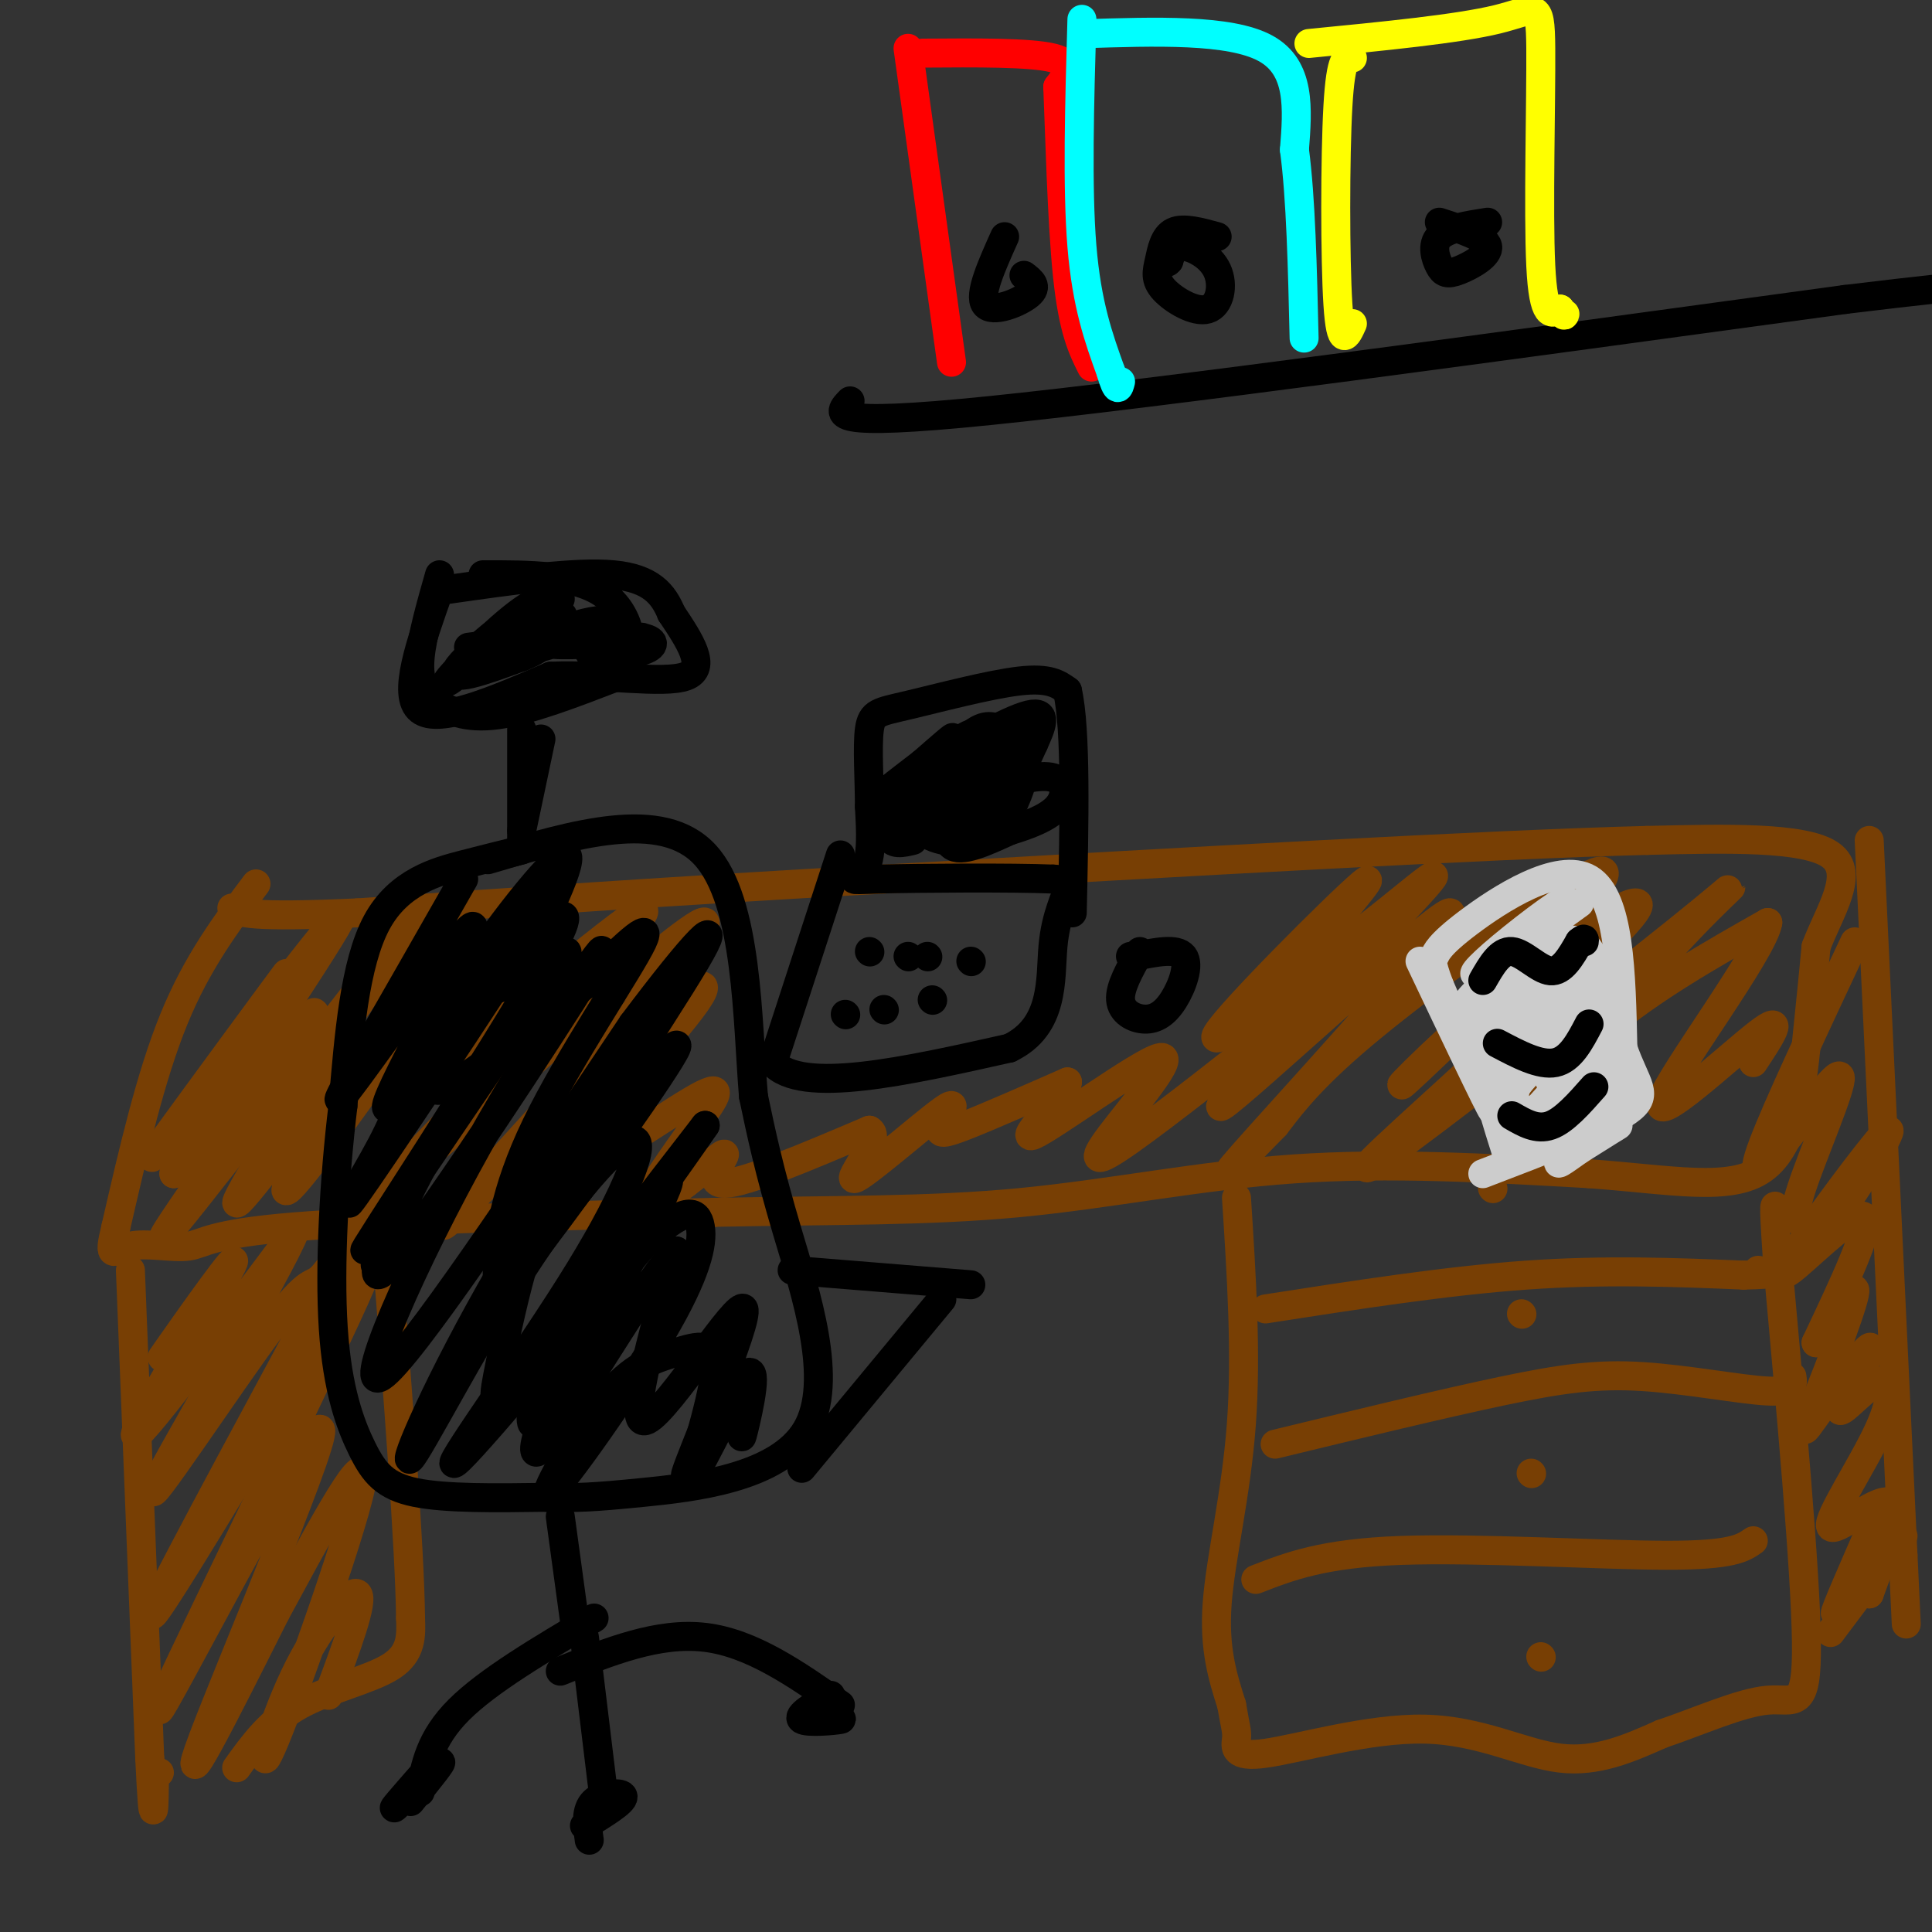 <svg viewBox='0 0 400 400' version='1.1' xmlns='http://www.w3.org/2000/svg' xmlns:xlink='http://www.w3.org/1999/xlink'><rect x="0" y="0" width="400" height="400" fill="#333333" stroke="none"/><g fill='none' stroke='rgb(120,63,4)' stroke-width='6' stroke-linecap='round' stroke-linejoin='round'><path d='M53,183c-6.083,8.083 -12.167,16.167 -17,28c-4.833,11.833 -8.417,27.417 -12,43'/><path d='M24,254c-1.831,7.504 -0.408,4.764 3,4c3.408,-0.764 8.802,0.448 12,0c3.198,-0.448 4.199,-2.557 22,-4c17.801,-1.443 52.400,-2.222 87,-3'/><path d='M148,251c25.048,-0.488 44.167,-0.208 63,-2c18.833,-1.792 37.381,-5.655 57,-7c19.619,-1.345 40.310,-0.173 61,1'/><path d='M329,243c17.071,1.238 29.250,3.833 36,-1c6.750,-4.833 8.071,-17.095 9,-26c0.929,-8.905 1.464,-14.452 2,-20'/><path d='M376,196c2.667,-7.200 8.333,-15.200 3,-19c-5.333,-3.800 -21.667,-3.400 -38,-3'/><path d='M341,174c-32.667,0.833 -95.333,4.417 -158,8'/><path d='M183,182c-44.500,2.500 -76.750,4.750 -109,7'/><path d='M74,189c-22.500,1.000 -24.250,0.000 -26,-1'/></g>
<g fill='none' stroke='rgb(0,0,0)' stroke-width='6' stroke-linecap='round' stroke-linejoin='round'><path d='M174,177c0.000,0.000 -14.000,43.000 -14,43'/><path d='M160,220c5.833,6.667 27.417,1.833 49,-3'/><path d='M209,217c9.405,-4.524 8.417,-14.333 9,-21c0.583,-6.667 2.738,-10.190 3,-12c0.262,-1.810 -1.369,-1.905 -3,-2'/><path d='M218,182c-8.417,-0.345 -27.958,-0.208 -36,0c-8.042,0.208 -4.583,0.488 -3,-2c1.583,-2.488 1.292,-7.744 1,-13'/><path d='M180,167c0.005,-5.418 -0.483,-12.463 0,-16c0.483,-3.537 1.938,-3.568 8,-5c6.062,-1.432 16.732,-4.266 23,-5c6.268,-0.734 8.134,0.633 10,2'/><path d='M221,143c1.833,8.000 1.417,27.000 1,46'/><path d='M180,197c0.000,0.000 0.100,0.100 0.1,0.1'/><path d='M188,198c0.000,0.000 0.100,0.100 0.1,0.1'/><path d='M192,198c0.000,0.000 0.100,0.100 0.1,0.1'/><path d='M201,199c0.000,0.000 0.100,0.100 0.1,0.1'/><path d='M175,210c0.000,0.000 0.100,0.100 0.1,0.1'/><path d='M183,209c0.000,0.000 0.100,0.100 0.1,0.1'/><path d='M193,207c0.000,0.000 0.100,0.100 0.1,0.1'/><path d='M191,159c1.583,-2.083 3.167,-4.167 7,-5c3.833,-0.833 9.917,-0.417 16,0'/><path d='M236,197c-2.107,3.724 -4.214,7.448 -4,10c0.214,2.552 2.748,3.931 5,4c2.252,0.069 4.222,-1.174 6,-4c1.778,-2.826 3.365,-7.236 2,-9c-1.365,-1.764 -5.683,-0.882 -10,0'/><path d='M235,198c-1.667,0.000 -0.833,0.000 0,0'/></g>
<g fill='none' stroke='rgb(120,63,4)' stroke-width='6' stroke-linecap='round' stroke-linejoin='round'><path d='M27,263c0.000,0.000 4.000,101.000 4,101'/><path d='M31,364c0.833,17.333 0.917,10.167 1,3'/><path d='M32,367c0.333,0.500 0.667,0.250 1,0'/><path d='M49,366c3.467,-4.822 6.933,-9.644 13,-13c6.067,-3.356 14.733,-5.244 19,-8c4.267,-2.756 4.133,-6.378 4,-10'/><path d='M85,335c-0.167,-14.500 -2.583,-45.750 -5,-77'/><path d='M80,258c-0.833,-12.833 -0.417,-6.417 0,0'/><path d='M40,272c-4.375,6.173 -8.750,12.345 -5,7c3.750,-5.345 15.625,-22.208 13,-17c-2.625,5.208 -19.750,32.488 -20,35c-0.250,2.512 16.375,-19.744 33,-42'/><path d='M61,255c-2.788,7.404 -26.257,46.914 -29,53c-2.743,6.086 15.240,-21.250 24,-33c8.760,-11.750 8.296,-7.912 11,-11c2.704,-3.088 8.574,-13.101 0,3c-8.574,16.101 -31.593,58.314 -35,66c-3.407,7.686 12.796,-19.157 29,-46'/><path d='M61,287c9.996,-16.727 20.485,-35.546 11,-15c-9.485,20.546 -38.944,80.456 -39,82c-0.056,1.544 29.293,-55.276 33,-58c3.707,-2.724 -18.226,48.650 -24,64c-5.774,15.350 4.613,-5.325 15,-26'/><path d='M57,334c7.494,-13.762 18.729,-35.165 18,-28c-0.729,7.165 -13.422,42.900 -18,54c-4.578,11.100 -1.040,-2.435 4,-13c5.040,-10.565 11.583,-18.162 13,-17c1.417,1.162 -2.291,11.081 -6,21'/><path d='M51,213c6.161,-8.464 12.321,-16.929 5,-7c-7.321,9.929 -28.125,38.250 -24,33c4.125,-5.250 33.179,-44.071 38,-49c4.821,-4.929 -14.589,24.036 -34,53'/><path d='M36,243c3.984,-3.086 30.944,-37.301 29,-33c-1.944,4.301 -32.793,47.120 -31,46c1.793,-1.120 36.226,-46.177 48,-61c11.774,-14.823 0.887,0.589 -10,16'/><path d='M72,211c-8.001,12.684 -23.003,36.394 -23,38c0.003,1.606 15.012,-18.893 26,-32c10.988,-13.107 17.956,-18.823 13,-10c-4.956,8.823 -21.834,32.183 -27,38c-5.166,5.817 1.381,-5.909 11,-17c9.619,-11.091 22.309,-21.545 35,-32'/><path d='M107,196c9.080,-8.016 14.279,-12.056 4,-1c-10.279,11.056 -36.037,37.207 -30,34c6.037,-3.207 43.868,-35.774 51,-40c7.132,-4.226 -16.434,19.887 -40,44'/><path d='M92,233c-12.998,13.589 -25.494,25.560 -9,11c16.494,-14.560 61.979,-55.651 63,-53c1.021,2.651 -42.423,49.043 -52,60c-9.577,10.957 14.711,-13.522 39,-38'/><path d='M133,213c10.280,-9.016 16.480,-12.557 10,-4c-6.480,8.557 -25.640,29.210 -26,33c-0.360,3.790 18.079,-9.283 26,-14c7.921,-4.717 5.325,-1.078 1,5c-4.325,6.078 -10.379,14.594 -11,17c-0.621,2.406 4.189,-1.297 9,-5'/><path d='M142,245c3.560,-2.619 7.958,-6.667 8,-6c0.042,0.667 -4.274,6.048 0,6c4.274,-0.048 17.137,-5.524 30,-11'/><path d='M180,234c2.866,1.454 -4.970,10.588 -3,10c1.970,-0.588 13.744,-10.900 18,-14c4.256,-3.100 0.992,1.012 0,3c-0.992,1.988 0.288,1.854 5,0c4.712,-1.854 12.856,-5.427 21,-9'/><path d='M221,224c-0.064,2.303 -10.724,12.559 -7,11c3.724,-1.559 21.833,-14.933 26,-16c4.167,-1.067 -5.609,10.174 -10,16c-4.391,5.826 -3.397,6.236 4,1c7.397,-5.236 21.199,-16.118 35,-27'/><path d='M269,209c6.619,-4.419 5.667,-1.966 4,-1c-1.667,0.966 -4.049,0.447 -6,0c-1.951,-0.447 -3.471,-0.821 2,-8c5.471,-7.179 17.935,-21.164 13,-17c-4.935,4.164 -27.267,26.475 -30,31c-2.733,4.525 14.134,-8.738 31,-22'/><path d='M283,192c10.133,-7.932 19.967,-16.764 9,-5c-10.967,11.764 -42.733,44.122 -39,42c3.733,-2.122 42.967,-38.725 47,-40c4.033,-1.275 -27.133,32.779 -39,46c-11.867,13.221 -4.433,5.611 3,-2'/><path d='M264,233c2.047,-2.580 5.665,-8.031 16,-17c10.335,-8.969 27.386,-21.455 39,-29c11.614,-7.545 17.792,-10.149 9,0c-8.792,10.149 -32.552,33.050 -37,37c-4.448,3.950 10.418,-11.052 24,-22c13.582,-10.948 25.881,-17.842 24,-14c-1.881,3.842 -17.940,18.421 -34,33'/><path d='M305,221c-13.069,12.081 -28.742,25.785 -19,19c9.742,-6.785 44.898,-34.058 61,-47c16.102,-12.942 13.151,-11.551 3,-1c-10.151,10.551 -27.502,30.264 -32,35c-4.498,4.736 3.858,-5.504 14,-14c10.142,-8.496 22.071,-15.248 34,-22'/><path d='M366,191c-0.917,5.869 -20.208,31.542 -22,37c-1.792,5.458 13.917,-9.298 20,-14c6.083,-4.702 2.542,0.649 -1,6'/><path d='M256,248c1.044,16.200 2.089,32.400 1,47c-1.089,14.600 -4.311,27.600 -5,37c-0.689,9.400 1.156,15.200 3,21'/><path d='M255,353c0.761,4.541 1.162,5.394 1,7c-0.162,1.606 -0.889,3.967 6,3c6.889,-0.967 21.393,-5.260 33,-5c11.607,0.260 20.316,5.074 28,6c7.684,0.926 14.342,-2.037 21,-5'/><path d='M344,359c7.679,-2.583 16.375,-6.542 22,-7c5.625,-0.458 8.179,2.583 8,-12c-0.179,-14.583 -3.089,-46.792 -6,-79'/><path d='M368,261c-1.000,-14.667 -0.500,-11.833 0,-9'/><path d='M379,338c0.000,0.000 15.000,-20.000 15,-20'/><path d='M387,174c0.000,0.000 7.000,148.000 7,148'/><path d='M394,322c1.167,24.667 0.583,12.333 0,0'/><path d='M384,195c-8.055,17.155 -16.109,34.310 -19,42c-2.891,7.690 -0.617,5.914 4,0c4.617,-5.914 11.578,-15.967 12,-14c0.422,1.967 -5.694,15.953 -8,23c-2.306,7.047 -0.802,7.156 1,7c1.802,-0.156 3.901,-0.578 6,-1'/><path d='M380,252c4.350,-5.404 12.226,-18.415 11,-18c-1.226,0.415 -11.556,14.256 -17,22c-5.444,7.744 -6.004,9.393 -2,6c4.004,-3.393 12.573,-11.826 14,-10c1.427,1.826 -4.286,13.913 -10,26'/><path d='M376,278c0.698,0.255 7.444,-12.109 8,-11c0.556,1.109 -5.078,15.689 -8,23c-2.922,7.311 -3.133,7.353 0,3c3.133,-4.353 9.609,-13.101 11,-14c1.391,-0.899 -2.305,6.050 -6,13'/><path d='M381,292c0.667,0.408 5.333,-5.073 8,-6c2.667,-0.927 3.333,2.700 0,10c-3.333,7.300 -10.667,18.273 -10,20c0.667,1.727 9.333,-5.792 12,-5c2.667,0.792 -0.667,9.896 -4,19'/><path d='M387,330c-0.107,0.476 1.625,-7.833 0,-7c-1.625,0.833 -6.607,10.810 -7,11c-0.393,0.190 3.804,-9.405 8,-19'/><path d='M260,327c6.956,-2.711 13.911,-5.422 30,-6c16.089,-0.578 41.311,0.978 55,1c13.689,0.022 15.844,-1.489 18,-3'/><path d='M264,299c17.327,-4.202 34.655,-8.405 47,-11c12.345,-2.595 19.708,-3.583 29,-3c9.292,0.583 20.512,2.738 26,3c5.488,0.262 5.244,-1.369 5,-3'/><path d='M262,271c18.750,-2.917 37.500,-5.833 54,-7c16.500,-1.167 30.750,-0.583 45,0'/><path d='M361,264c8.000,-0.167 5.500,-0.583 3,-1'/><path d='M309,246c0.000,0.000 0.100,0.100 0.1,0.1'/><path d='M315,272c0.000,0.000 0.100,0.100 0.1,0.1'/><path d='M317,305c0.000,0.000 0.100,0.100 0.1,0.1'/><path d='M319,343c0.000,0.000 0.100,0.100 0.1,0.1'/></g>
<g fill='none' stroke='rgb(0,0,0)' stroke-width='6' stroke-linecap='round' stroke-linejoin='round'><path d='M91,119c-1.792,6.304 -3.583,12.607 -4,17c-0.417,4.393 0.542,6.875 3,9c2.458,2.125 6.417,3.893 13,3c6.583,-0.893 15.792,-4.446 25,-8'/><path d='M128,140c4.333,-4.844 2.667,-12.956 -3,-17c-5.667,-4.044 -15.333,-4.022 -25,-4'/><path d='M108,151c0.000,0.000 0.000,24.000 0,24'/><path d='M108,176c-3.222,0.778 -6.444,1.556 -12,3c-5.556,1.444 -13.444,3.556 -18,12c-4.556,8.444 -5.778,23.222 -7,38'/><path d='M71,229c-1.810,14.922 -2.836,33.226 -2,46c0.836,12.774 3.533,20.016 6,25c2.467,4.984 4.705,7.710 11,9c6.295,1.290 16.648,1.145 27,1'/><path d='M113,310c6.604,0.152 9.616,0.030 20,-1c10.384,-1.030 28.142,-2.970 34,-13c5.858,-10.030 -0.183,-28.152 -4,-41c-3.817,-12.848 -5.408,-20.424 -7,-28'/><path d='M156,227c-1.311,-15.511 -1.089,-40.289 -10,-50c-8.911,-9.711 -26.956,-4.356 -45,1'/><path d='M112,153c0.000,0.000 -4.000,19.000 -4,19'/><path d='M91,122c-3.917,11.000 -7.833,22.000 -4,25c3.833,3.000 15.417,-2.000 27,-7'/><path d='M114,140c10.556,-0.511 23.444,1.711 28,0c4.556,-1.711 0.778,-7.356 -3,-13'/><path d='M139,127c-1.622,-3.933 -4.178,-7.267 -12,-8c-7.822,-0.733 -20.911,1.133 -34,3'/><path d='M116,314c0.000,0.000 3.000,22.000 3,22'/><path d='M166,304c0.000,0.000 29.000,-35.000 29,-35'/><path d='M201,266c0.000,0.000 -37.000,-3.000 -37,-3'/><path d='M123,335c-11.000,6.500 -22.000,13.000 -28,19c-6.000,6.000 -7.000,11.500 -8,17'/><path d='M116,346c10.167,-4.083 20.333,-8.167 30,-7c9.667,1.167 18.833,7.583 28,14'/><path d='M121,339c0.000,0.000 4.000,33.000 4,33'/><path d='M87,368c-3.244,3.711 -6.489,7.422 -5,6c1.489,-1.422 7.711,-7.978 9,-9c1.289,-1.022 -2.356,3.489 -6,8'/><path d='M121,378c4.022,-2.467 8.044,-4.933 8,-6c-0.044,-1.067 -4.156,-0.733 -6,1c-1.844,1.733 -1.422,4.867 -1,8'/><path d='M172,351c-3.556,2.111 -7.111,4.222 -6,5c1.111,0.778 6.889,0.222 8,0c1.111,-0.222 -2.444,-0.111 -6,0'/><path d='M96,182c-7.305,12.815 -14.609,25.630 -20,35c-5.391,9.370 -8.868,15.295 -2,6c6.868,-9.295 24.080,-33.810 24,-31c-0.080,2.810 -17.451,32.946 -18,37c-0.549,4.054 15.726,-17.973 32,-40'/><path d='M112,189c-3.334,6.541 -27.668,42.893 -36,55c-8.332,12.107 -0.661,-0.032 3,-7c3.661,-6.968 3.311,-8.765 13,-21c9.689,-12.235 29.416,-34.910 24,-23c-5.416,11.910 -35.976,58.403 -40,65c-4.024,6.597 18.488,-26.701 41,-60'/><path d='M117,198c2.898,-5.219 -10.356,11.734 -20,27c-9.644,15.266 -15.677,28.845 -18,34c-2.323,5.155 -0.936,1.887 -1,3c-0.064,1.113 -1.578,6.608 9,-8c10.578,-14.608 33.248,-49.318 37,-56c3.752,-6.682 -11.413,14.662 -25,39c-13.587,24.338 -25.596,51.668 -20,48c5.596,-3.668 28.798,-38.334 52,-73'/><path d='M131,212c13.035,-17.354 19.622,-24.237 13,-13c-6.622,11.237 -26.452,40.596 -40,64c-13.548,23.404 -20.812,40.854 -19,39c1.812,-1.854 12.701,-23.011 23,-39c10.299,-15.989 20.008,-26.812 23,-27c2.992,-0.188 -0.733,10.257 -11,27c-10.267,16.743 -27.076,39.784 -26,40c1.076,0.216 20.038,-22.392 39,-45'/><path d='M133,258c8.829,-8.594 11.402,-7.579 12,-4c0.598,3.579 -0.780,9.721 -8,22c-7.220,12.279 -20.282,30.695 -23,33c-2.718,2.305 4.909,-11.499 11,-19c6.091,-7.501 10.646,-8.698 15,-10c4.354,-1.302 8.507,-2.710 8,4c-0.507,6.710 -5.675,21.537 -5,22c0.675,0.463 7.193,-13.439 10,-18c2.807,-4.561 1.904,0.220 1,5'/><path d='M154,293c-0.117,2.628 -0.909,6.698 0,3c0.909,-3.698 3.520,-15.165 0,-11c-3.520,4.165 -13.170,23.962 -12,20c1.170,-3.962 13.161,-31.682 12,-34c-1.161,-2.318 -15.475,20.766 -20,23c-4.525,2.234 0.737,-16.383 6,-35'/><path d='M140,259c-5.825,5.363 -23.389,36.272 -28,41c-4.611,4.728 3.731,-16.723 12,-33c8.269,-16.277 16.464,-27.378 14,-21c-2.464,6.378 -15.588,30.235 -22,41c-6.412,10.765 -6.111,8.437 -6,5c0.111,-3.437 0.032,-7.982 6,-18c5.968,-10.018 17.984,-25.509 30,-41'/><path d='M146,233c-2.453,3.703 -23.587,33.461 -34,47c-10.413,13.539 -10.107,10.859 -9,5c1.107,-5.859 3.013,-14.898 5,-22c1.987,-7.102 4.055,-12.266 12,-23c7.945,-10.734 21.767,-27.036 20,-23c-1.767,4.036 -19.123,28.410 -28,40c-8.877,11.590 -9.276,10.395 -9,5c0.276,-5.395 1.228,-14.991 8,-29c6.772,-14.009 19.363,-32.431 22,-38c2.637,-5.569 -4.682,1.716 -12,9'/><path d='M121,204c-8.096,6.467 -22.335,18.134 -28,21c-5.665,2.866 -2.756,-3.069 -2,-7c0.756,-3.931 -0.643,-5.858 5,-15c5.643,-9.142 18.327,-25.500 21,-26c2.673,-0.500 -4.665,14.857 -9,22c-4.335,7.143 -5.668,6.071 -7,5'/><path d='M116,124c-2.061,-0.373 -4.121,-0.746 -10,4c-5.879,4.746 -15.576,14.612 -13,13c2.576,-1.612 17.424,-14.703 18,-16c0.576,-1.297 -13.121,9.201 -16,13c-2.879,3.799 5.061,0.900 13,-2'/><path d='M108,136c3.785,-1.408 6.746,-3.929 8,-6c1.254,-2.071 0.800,-3.694 -2,-3c-2.800,0.694 -7.946,3.703 -11,6c-3.054,2.297 -4.014,3.881 1,3c5.014,-0.881 16.004,-4.226 20,-6c3.996,-1.774 0.999,-1.978 -3,-1c-3.999,0.978 -9.000,3.136 -8,4c1.000,0.864 8.000,0.432 15,0'/><path d='M128,133c3.977,-0.396 6.419,-1.385 4,-1c-2.419,0.385 -9.700,2.144 -10,3c-0.300,0.856 6.381,0.807 10,0c3.619,-0.807 4.177,-2.374 1,-3c-3.177,-0.626 -10.088,-0.313 -17,0'/><path d='M116,132c-6.000,0.333 -12.500,1.167 -19,2'/><path d='M176,83c-2.667,2.750 -5.333,5.500 29,2c34.333,-3.500 105.667,-13.250 177,-23'/><path d='M382,62c33.044,-4.022 27.156,-2.578 26,-3c-1.156,-0.422 2.422,-2.711 6,-5'/></g>
<g fill='none' stroke='rgb(255,0,0)' stroke-width='6' stroke-linecap='round' stroke-linejoin='round'><path d='M188,10c0.000,0.000 9.000,65.000 9,65'/><path d='M191,11c11.167,-0.083 22.333,-0.167 27,1c4.667,1.167 2.833,3.583 1,6'/><path d='M219,18c0.378,8.756 0.822,27.644 2,39c1.178,11.356 3.089,15.178 5,19'/></g>
<g fill='none' stroke='rgb(0,255,255)' stroke-width='6' stroke-linecap='round' stroke-linejoin='round'><path d='M224,7c15.333,-0.500 30.667,-1.000 38,3c7.333,4.000 6.667,12.500 6,21'/><path d='M268,31c1.333,10.000 1.667,24.500 2,39'/><path d='M224,4c-0.500,17.417 -1.000,34.833 0,47c1.000,12.167 3.500,19.083 6,26'/><path d='M230,77c1.333,4.667 1.667,3.333 2,2'/></g>
<g fill='none' stroke='rgb(255,255,0)' stroke-width='6' stroke-linecap='round' stroke-linejoin='round'><path d='M280,12c-1.200,-0.244 -2.400,-0.489 -3,10c-0.600,10.489 -0.600,31.711 0,41c0.600,9.289 1.800,6.644 3,4'/><path d='M271,9c15.440,-1.506 30.881,-3.012 39,-5c8.119,-1.988 8.917,-4.458 9,6c0.083,10.458 -0.548,33.845 0,45c0.548,11.155 2.274,10.077 4,9'/><path d='M323,64c0.833,1.667 0.917,1.333 1,1'/></g>
<g fill='none' stroke='rgb(0,0,0)' stroke-width='6' stroke-linecap='round' stroke-linejoin='round'><path d='M208,49c-2.711,6.044 -5.422,12.089 -4,14c1.422,1.911 6.978,-0.311 9,-2c2.022,-1.689 0.511,-2.844 -1,-4'/><path d='M252,49c-3.499,-0.967 -6.998,-1.934 -9,-1c-2.002,0.934 -2.508,3.768 -3,6c-0.492,2.232 -0.972,3.863 1,6c1.972,2.137 6.394,4.779 9,4c2.606,-0.779 3.394,-4.979 2,-8c-1.394,-3.021 -4.970,-4.863 -7,-5c-2.030,-0.137 -2.515,1.432 -3,3'/><path d='M242,54c-0.500,0.500 -0.250,0.250 0,0'/><path d='M308,46c-4.169,0.651 -8.338,1.301 -10,3c-1.662,1.699 -0.817,4.445 0,6c0.817,1.555 1.604,1.919 4,1c2.396,-0.919 6.399,-3.120 6,-5c-0.399,-1.880 -5.199,-3.440 -10,-5'/></g>
<g fill='none' stroke='rgb(204,204,204)' stroke-width='6' stroke-linecap='round' stroke-linejoin='round'><path d='M294,199c7.167,15.083 14.333,30.167 15,31c0.667,0.833 -5.167,-12.583 -11,-26'/><path d='M298,204c-1.976,-5.212 -1.416,-5.242 -1,-6c0.416,-0.758 0.689,-2.242 7,-7c6.311,-4.758 18.660,-12.788 25,-9c6.340,3.788 6.670,19.394 7,35'/><path d='M336,217c2.644,7.756 5.756,9.644 1,13c-4.756,3.356 -17.378,8.178 -30,13'/><path d='M327,187c-8.346,6.049 -16.692,12.099 -20,14c-3.308,1.901 -1.577,-0.346 4,-5c5.577,-4.654 15.002,-11.715 13,-9c-2.002,2.715 -15.429,15.204 -19,19c-3.571,3.796 2.715,-1.102 9,-6'/><path d='M314,200c4.820,-3.203 12.371,-8.211 9,-4c-3.371,4.211 -17.663,17.641 -18,19c-0.337,1.359 13.280,-9.354 20,-14c6.720,-4.646 6.544,-3.225 2,2c-4.544,5.225 -13.454,14.253 -16,16c-2.546,1.747 1.273,-3.787 4,-6c2.727,-2.213 4.364,-1.107 6,0'/><path d='M321,213c-2.313,4.503 -11.095,15.762 -10,18c1.095,2.238 12.067,-4.544 15,-4c2.933,0.544 -2.172,8.416 -1,10c1.172,1.584 8.621,-3.119 10,-4c1.379,-0.881 -3.310,2.059 -8,5'/><path d='M327,238c-2.926,2.040 -6.240,4.641 -3,1c3.240,-3.641 13.034,-13.523 11,-13c-2.034,0.523 -15.896,11.449 -16,10c-0.104,-1.449 13.549,-15.275 15,-16c1.451,-0.725 -9.300,11.650 -13,16c-3.700,4.350 -0.350,0.675 3,-3'/><path d='M324,233c2.061,-2.168 5.714,-6.088 9,-8c3.286,-1.912 6.205,-1.817 6,0c-0.205,1.817 -3.533,5.357 -8,8c-4.467,2.643 -10.073,4.388 -13,4c-2.927,-0.388 -3.176,-2.908 0,-7c3.176,-4.092 9.778,-9.756 10,-10c0.222,-0.244 -5.937,4.930 -7,4c-1.063,-0.930 2.968,-7.965 7,-15'/><path d='M328,209c1.654,-3.105 2.289,-3.368 3,0c0.711,3.368 1.499,10.368 0,6c-1.499,-4.368 -5.285,-20.105 -5,-20c0.285,0.105 4.643,16.053 9,32'/><path d='M335,227c0.881,-0.589 -1.417,-18.060 -4,-26c-2.583,-7.940 -5.451,-6.347 -8,-6c-2.549,0.347 -4.779,-0.552 -7,1c-2.221,1.552 -4.432,5.553 -6,8c-1.568,2.447 -2.493,3.339 -3,7c-0.507,3.661 -0.597,10.092 2,12c2.597,1.908 7.882,-0.705 12,-4c4.118,-3.295 7.070,-7.272 8,-12c0.930,-4.728 -0.163,-10.208 -3,-12c-2.837,-1.792 -7.419,0.104 -12,2'/><path d='M314,197c-3.550,2.098 -6.426,6.342 -7,11c-0.574,4.658 1.155,9.728 4,12c2.845,2.272 6.805,1.746 10,0c3.195,-1.746 5.624,-4.711 7,-8c1.376,-3.289 1.699,-6.902 0,-11c-1.699,-4.098 -5.419,-8.680 -9,-5c-3.581,3.680 -7.023,15.623 -8,23c-0.977,7.377 0.512,10.189 2,13'/><path d='M313,232c0.581,-0.997 1.032,-9.989 0,-16c-1.032,-6.011 -3.547,-9.041 -5,-8c-1.453,1.041 -1.844,6.155 -1,12c0.844,5.845 2.922,12.423 5,19'/><path d='M314,233c-5.522,-13.514 -11.043,-27.027 -11,-27c0.043,0.027 5.651,13.595 8,19c2.349,5.405 1.440,2.648 3,0c1.560,-2.648 5.589,-5.185 8,-10c2.411,-4.815 3.206,-11.907 4,-19'/><path d='M326,196c-0.178,5.267 -2.622,27.933 -3,31c-0.378,3.067 1.311,-13.467 3,-30'/></g>
<g fill='none' stroke='rgb(0,0,0)' stroke-width='6' stroke-linecap='round' stroke-linejoin='round'><path d='M307,203c1.778,-3.111 3.556,-6.222 6,-6c2.444,0.222 5.556,3.778 8,4c2.444,0.222 4.222,-2.889 6,-6'/><path d='M327,195c1.167,-1.000 1.083,-0.500 1,0'/><path d='M310,216c4.417,2.333 8.833,4.667 12,4c3.167,-0.667 5.083,-4.333 7,-8'/><path d='M313,231c2.583,1.500 5.167,3.000 8,2c2.833,-1.000 5.917,-4.500 9,-8'/><path d='M198,162c-1.417,5.667 -2.833,11.333 -1,13c1.833,1.667 6.917,-0.667 12,-3'/><path d='M209,172c4.024,-1.214 8.083,-2.750 10,-5c1.917,-2.250 1.690,-5.214 -1,-6c-2.690,-0.786 -7.845,0.607 -13,2'/><path d='M205,163c-4.067,2.000 -7.733,6.000 -7,6c0.733,0.000 5.867,-4.000 11,-8'/><path d='M209,161c1.342,1.132 -0.803,7.961 0,7c0.803,-0.961 4.556,-9.711 2,-9c-2.556,0.711 -11.419,10.884 -13,14c-1.581,3.116 4.120,-0.824 7,-4c2.880,-3.176 2.940,-5.588 3,-8'/><path d='M208,161c-0.541,-1.581 -3.395,-1.535 -7,1c-3.605,2.535 -7.961,7.558 -5,6c2.961,-1.558 13.238,-9.696 12,-9c-1.238,0.696 -13.992,10.228 -15,11c-1.008,0.772 9.729,-7.215 14,-11c4.271,-3.785 2.078,-3.367 0,-3c-2.078,0.367 -4.039,0.684 -6,1'/><path d='M201,157c-3.399,2.117 -8.898,6.908 -8,7c0.898,0.092 8.191,-4.517 10,-7c1.809,-2.483 -1.866,-2.841 -6,-1c-4.134,1.841 -8.729,5.880 -8,5c0.729,-0.880 6.780,-6.680 8,-8c1.220,-1.320 -2.390,1.840 -6,5'/><path d='M191,158c-3.505,2.717 -9.268,7.010 -6,5c3.268,-2.010 15.567,-10.322 16,-11c0.433,-0.678 -10.999,6.279 -16,11c-5.001,4.721 -3.572,7.206 1,5c4.572,-2.206 12.286,-9.103 20,-16'/><path d='M206,152c-1.864,2.098 -16.523,15.343 -20,20c-3.477,4.657 4.227,0.725 11,-4c6.773,-4.725 12.616,-10.244 12,-11c-0.616,-0.756 -7.691,3.251 -12,7c-4.309,3.749 -5.852,7.240 -4,8c1.852,0.760 7.101,-1.211 11,-5c3.899,-3.789 6.450,-9.394 9,-15'/><path d='M213,152c-1.679,-1.898 -10.376,0.857 -16,5c-5.624,4.143 -8.176,9.675 -7,12c1.176,2.325 6.079,1.445 10,0c3.921,-1.445 6.861,-3.453 9,-6c2.139,-2.547 3.478,-5.631 5,-9c1.522,-3.369 3.228,-7.021 -1,-6c-4.228,1.021 -14.391,6.717 -20,11c-5.609,4.283 -6.664,7.153 -5,10c1.664,2.847 6.047,5.671 10,5c3.953,-0.671 7.477,-4.835 11,-9'/><path d='M209,165c2.046,-3.734 1.661,-8.571 1,-11c-0.661,-2.429 -1.598,-2.452 -3,-3c-1.402,-0.548 -3.271,-1.620 -7,2c-3.729,3.620 -9.320,11.933 -10,16c-0.680,4.067 3.549,3.887 7,3c3.451,-0.887 6.122,-2.482 8,-5c1.878,-2.518 2.962,-5.959 3,-9c0.038,-3.041 -0.969,-5.681 -5,-5c-4.031,0.681 -11.085,4.683 -15,9c-3.915,4.317 -4.690,8.948 -4,11c0.690,2.052 2.845,1.526 5,1'/></g>
</svg>